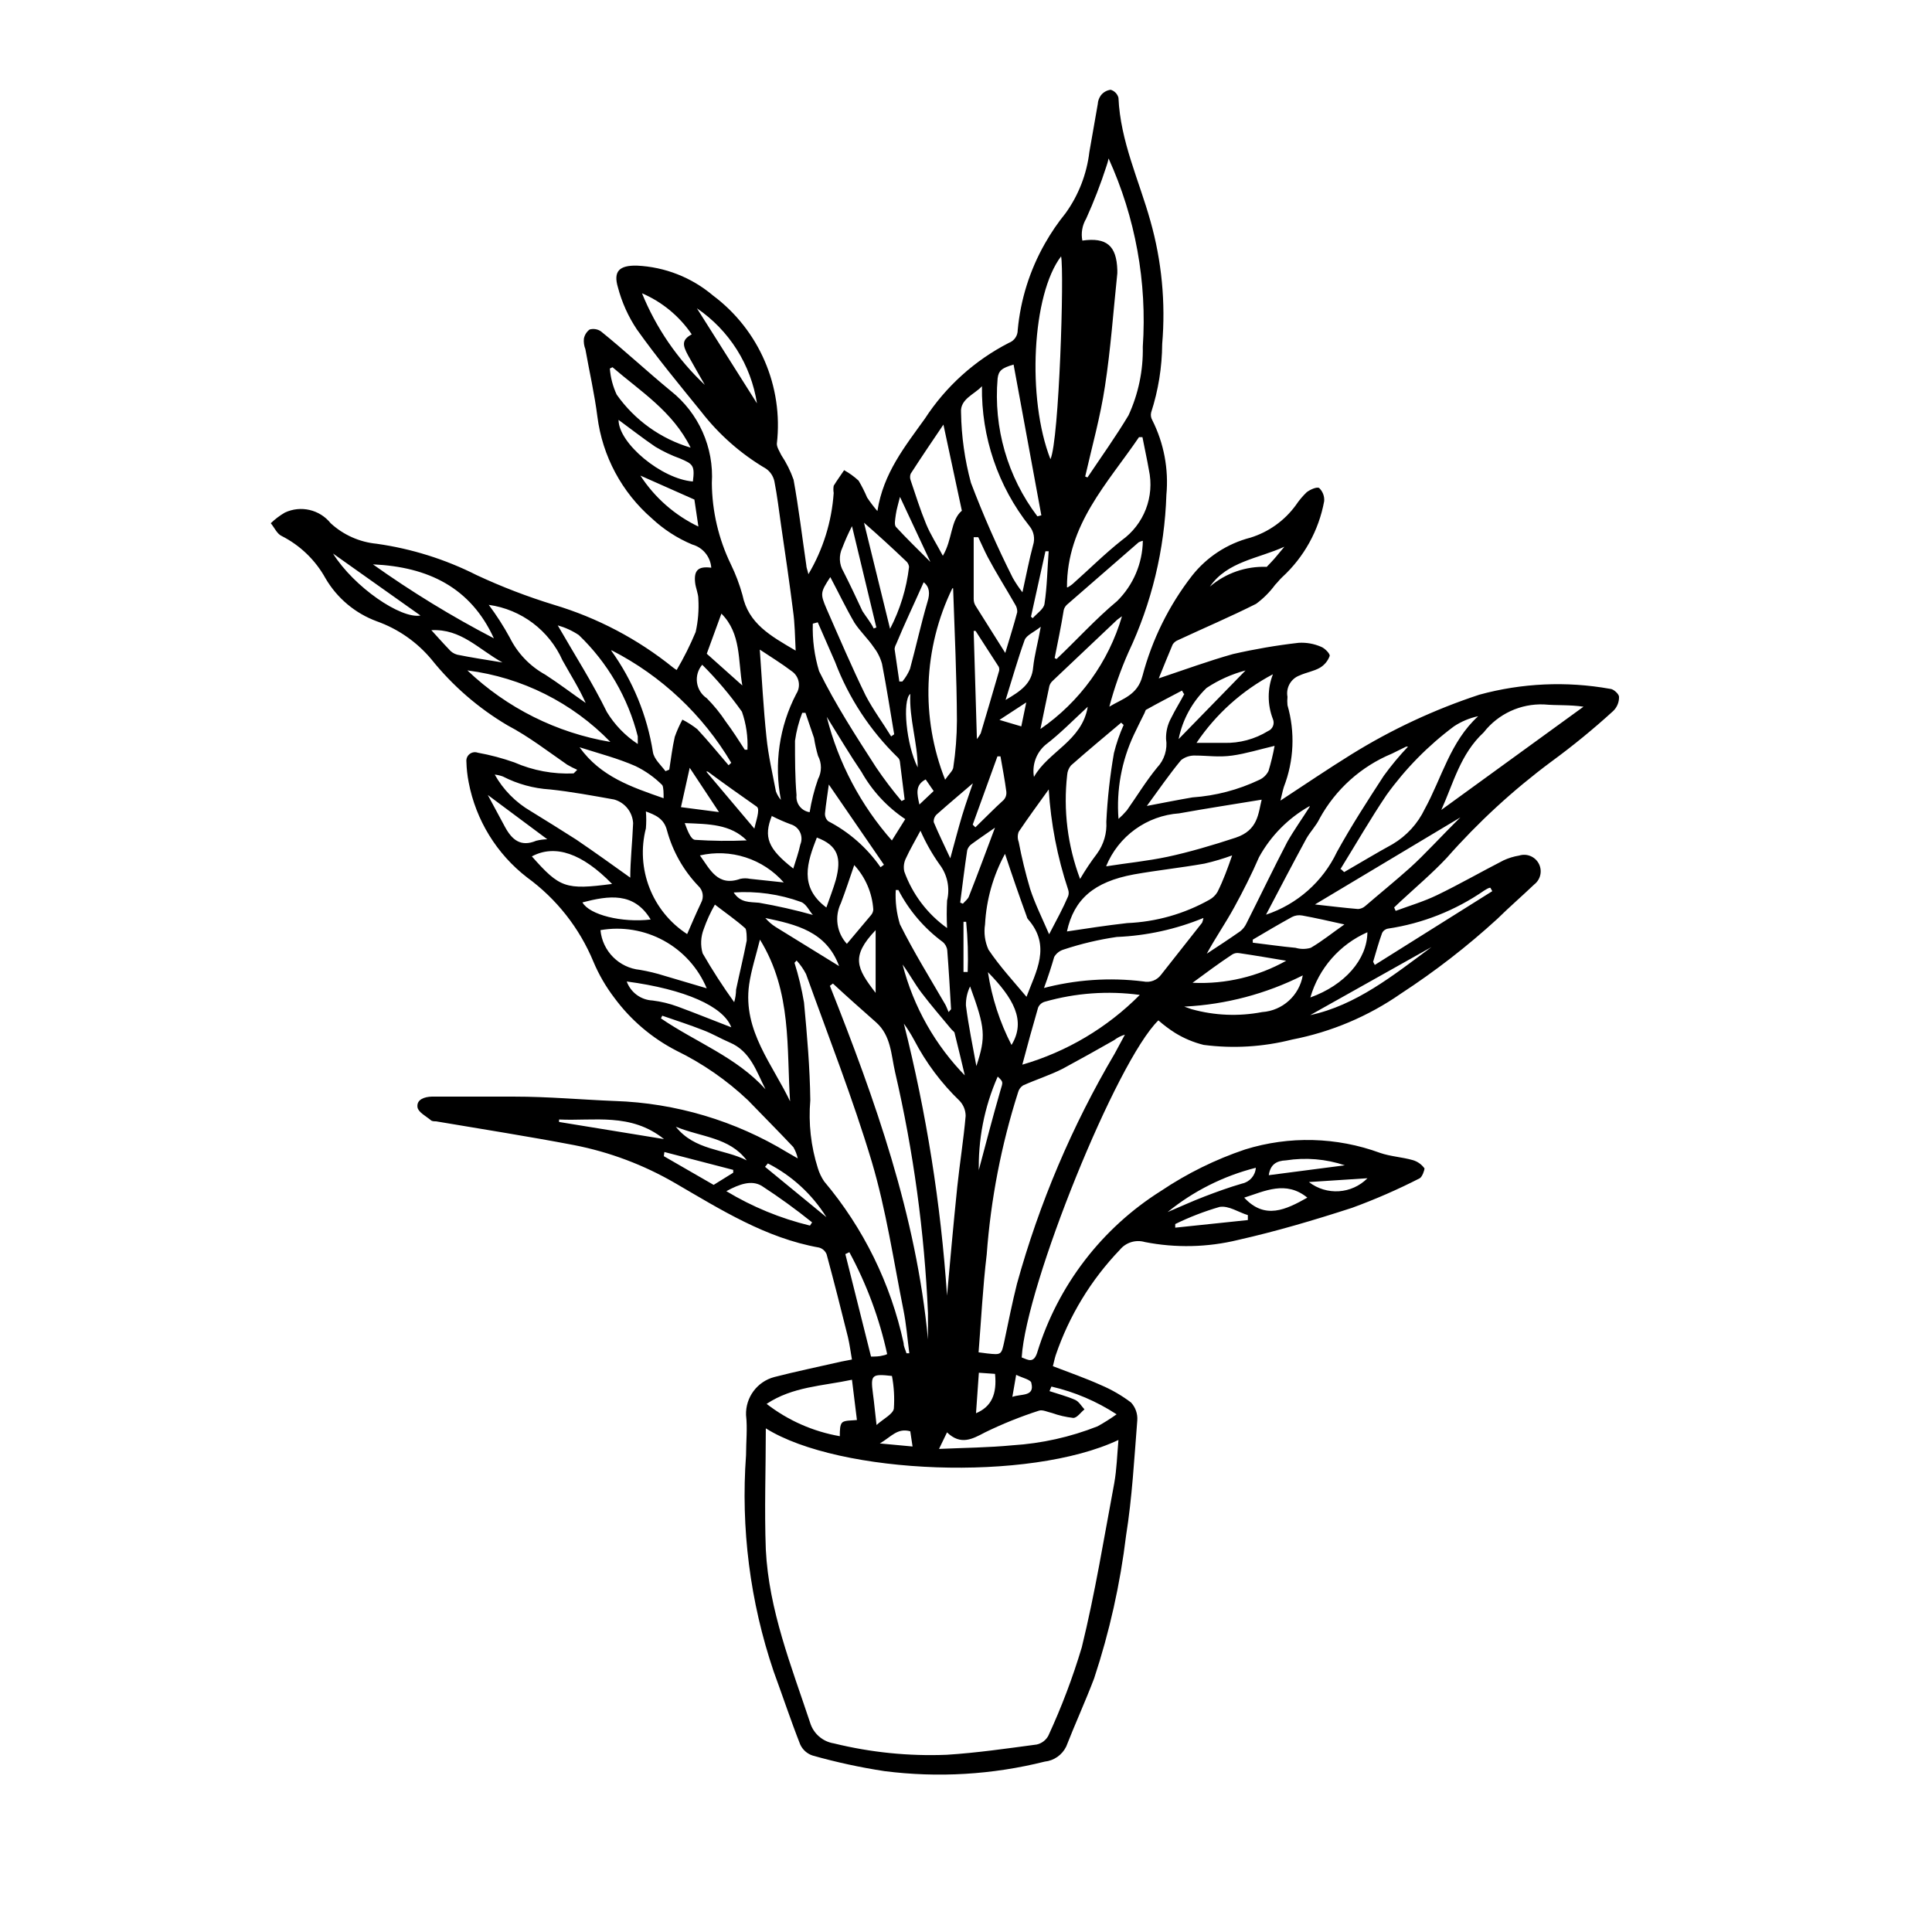 <?xml version="1.0" encoding="UTF-8"?>
<!-- Uploaded to: SVG Repo, www.svgrepo.com, Generator: SVG Repo Mixer Tools -->
<svg fill="#000000" width="800px" height="800px" version="1.1" viewBox="144 144 512 512" xmlns="http://www.w3.org/2000/svg">
 <path d="m513.86 385.39c3.68-1.359 7.457-2.469 10.984-4.18 5.945-2.871 11.637-6.144 17.531-9.168v-0.004c1.344-0.629 2.766-1.07 4.231-1.309 2.027-0.633 4.219 0.277 5.199 2.164 0.98 1.883 0.465 4.199-1.219 5.496-3.223 3.074-6.602 5.996-9.773 9.117-7.961 7.285-16.504 13.906-25.543 19.801-8.664 6.035-18.5 10.188-28.867 12.191-7.648 1.949-15.602 2.43-23.426 1.41-2.672-0.66-5.219-1.73-7.559-3.172-1.562-0.992-3.047-2.106-4.434-3.328-11.086 10.781-35.066 70.133-36.223 89.328 1.715 0.656 3.176 1.664 4.133-1.359l-0.004-0.004c5.461-17.723 17.098-32.898 32.797-42.773 6.902-4.633 14.391-8.328 22.27-10.98 11.699-3.637 24.27-3.316 35.77 0.906 2.769 0.957 5.844 1.109 8.664 1.914h0.004c1.262 0.363 2.363 1.145 3.121 2.215 0 0.402-0.605 2.266-1.309 2.621-5.797 2.965-11.77 5.574-17.887 7.809-10.078 3.273-20.152 6.246-30.23 8.516h0.004c-8.09 1.969-16.516 2.16-24.688 0.555-2.43-0.711-5.051 0.102-6.648 2.066-7.629 7.953-13.422 17.48-16.98 27.91-0.301 0.906-0.453 1.812-0.754 2.922 4.332 1.664 8.664 3.176 12.797 5.039 2.812 1.195 5.469 2.738 7.91 4.582 1.184 1.281 1.789 2.996 1.66 4.738-0.805 10.078-1.359 20.453-2.973 30.531-1.559 12.859-4.394 25.535-8.461 37.836-2.316 6.098-5.039 12.043-7.406 18.086-1.086 2.219-3.238 3.727-5.695 3.981-13.875 3.477-28.281 4.328-42.469 2.519-6.43-0.98-12.789-2.363-19.047-4.133-1.449-0.477-2.637-1.535-3.273-2.922-2.519-6.398-4.684-12.949-7.055-19.398-6.238-18.414-8.719-37.891-7.305-57.281 0-3.527 0.402-7.106 0-10.629-0.152-4.699 2.961-8.883 7.508-10.078 5.844-1.512 11.789-2.719 17.684-4.082l2.871-0.555c-0.352-2.016-0.605-4.031-1.059-5.945-1.812-7.305-3.68-14.66-5.644-21.914h0.004c-0.348-0.887-1.098-1.562-2.016-1.812-14.156-2.519-26.098-10.078-38.137-17.078h-0.004c-8.309-4.832-17.367-8.238-26.801-10.078-12.141-2.316-24.383-4.231-36.578-6.297-0.453 0-1.059 0-1.359-0.301-1.258-1.059-3.273-2.066-3.527-3.375-0.352-2.168 1.965-2.82 3.727-2.871h22.016c8.867 0 17.684 0.805 26.5 1.16l0.004-0.004c16.188 0.535 31.961 5.238 45.797 13.652l2.719 1.562c-0.23-1.047-0.621-2.047-1.156-2.973-3.93-4.18-8.012-8.262-12.043-12.445-5.625-5.32-12.031-9.758-18.992-13.148-6.481-3.344-12.102-8.137-16.426-14.004-2.246-2.945-4.109-6.16-5.543-9.574-3.691-8.918-9.777-16.641-17.582-22.32-8.059-6.227-13.559-15.188-15.465-25.188-0.355-1.812-0.559-3.648-0.605-5.492-0.082-0.777 0.242-1.539 0.855-2.019 0.613-0.48 1.434-0.613 2.168-0.348 3.289 0.594 6.523 1.453 9.672 2.566 4.945 2.164 10.324 3.164 15.719 2.922l0.957-0.957c-0.914-0.402-1.805-0.855-2.668-1.359-5.039-3.477-10.078-7.406-15.82-10.43-7.719-4.562-14.543-10.484-20.152-17.48-3.832-4.59-8.828-8.07-14.461-10.078-5.719-2.102-10.527-6.125-13.602-11.383-2.664-4.832-6.719-8.746-11.637-11.238-1.211-0.555-1.914-2.215-2.871-3.375h-0.004c1.129-1.086 2.379-2.031 3.731-2.82 4.211-1.977 9.23-0.809 12.141 2.82 3.363 3.094 7.644 5.004 12.191 5.441 9.23 1.301 18.184 4.109 26.5 8.312 6.629 3.09 13.465 5.715 20.457 7.859 11.512 3.438 22.238 9.082 31.59 16.629 0.305 0.234 0.625 0.453 0.957 0.652 1.906-3.238 3.59-6.606 5.035-10.074 0.645-2.875 0.883-5.828 0.707-8.766 0-1.41-0.707-2.871-0.855-4.332-0.352-3.273 0.855-4.383 4.281-3.93v-0.004c-0.215-2.906-2.231-5.367-5.039-6.144-3.941-1.648-7.559-3.984-10.68-6.902-7.984-6.91-13.133-16.527-14.461-27.004-0.754-5.945-2.117-11.891-3.176-17.836h0.004c-0.359-0.895-0.496-1.863-0.402-2.82 0.188-0.965 0.727-1.828 1.512-2.418 1.031-0.297 2.141-0.109 3.019 0.504 6.246 5.039 12.242 10.629 18.488 15.77h0.004c7.41 5.871 11.473 14.996 10.883 24.434 0.066 7.453 1.785 14.801 5.035 21.512 1.27 2.606 2.297 5.32 3.074 8.113 1.562 7.609 7.406 10.832 14.105 14.762-0.199-3.879-0.199-7.106-0.703-10.633-0.957-7.559-2.066-15.113-3.176-22.672-0.555-3.879-1.008-7.758-1.762-11.586-0.297-1.348-1.086-2.535-2.219-3.324-6.637-3.898-12.465-9.031-17.18-15.117-5.793-7.152-11.688-14.258-17.027-21.766v0.004c-2.293-3.422-3.992-7.203-5.039-11.188-1.258-4.231 0.352-5.844 5.039-5.742 7.406 0.344 14.492 3.121 20.152 7.91 12.242 9.145 18.691 24.117 16.93 39.297 0 0.957 0.707 2.016 1.16 2.973h-0.004c1.359 2.039 2.461 4.238 3.277 6.551 1.359 7.508 2.266 15.113 3.375 22.672 0 0.605 0.301 1.211 0.555 2.367 3.887-6.547 6.184-13.918 6.699-21.512-0.105-0.637-0.105-1.281 0-1.918 0.855-1.41 1.863-2.769 2.769-4.133v0.004c1.383 0.766 2.672 1.695 3.832 2.769 0.855 1.441 1.609 2.941 2.266 4.484 0.832 1.25 1.738 2.445 2.719 3.578 1.562-10.078 7.356-17.18 12.543-24.434h0.004c5.551-8.555 13.246-15.504 22.316-20.152 1.406-0.531 2.332-1.879 2.32-3.379 0.742-8.066 3.199-15.879 7.203-22.922 1.602-2.836 3.438-5.531 5.492-8.062 3.438-4.785 5.606-10.367 6.297-16.223 0.754-4.18 1.461-8.414 2.215-12.645h0.004c0.043-0.832 0.324-1.637 0.805-2.316 0.633-0.84 1.578-1.383 2.621-1.512 1.008 0.297 1.793 1.098 2.062 2.117 0.504 11.539 5.441 21.816 8.465 32.648v-0.004c3 10.59 4.059 21.633 3.125 32.598-0.039 6.16-1.027 12.277-2.922 18.137-0.172 0.703-0.066 1.441 0.301 2.066 3.078 6.117 4.371 12.98 3.731 19.801-0.469 14.461-3.898 28.68-10.078 41.766-2.055 4.644-3.738 9.445-5.039 14.355 3.477-2.117 7.457-3.023 8.766-8.113l0.004 0.004c2.547-9.66 7.019-18.707 13.148-26.602 3.914-4.961 9.348-8.5 15.465-10.078 4.84-1.496 9.062-4.519 12.043-8.613 0.832-1.242 1.797-2.391 2.871-3.426 0.906-0.707 2.719-1.512 3.324-1.109 0.938 0.902 1.418 2.18 1.312 3.477-1.422 7.75-5.332 14.824-11.137 20.152-0.656 0.605-1.211 1.359-1.863 2.016-1.418 1.922-3.113 3.621-5.039 5.039-6.801 3.426-13.805 6.398-20.707 9.621-0.582 0.227-1.074 0.633-1.41 1.16-1.211 2.82-2.316 5.644-3.68 8.969 6.902-2.316 13.25-4.637 19.699-6.449h0.004c5.734-1.312 11.535-2.305 17.379-2.973 2.039-0.121 4.074 0.242 5.945 1.059 0.957 0.352 2.418 1.863 2.266 2.418h0.004c-0.469 1.305-1.379 2.41-2.57 3.121-1.664 0.957-3.68 1.258-5.441 2.066-2.285 0.863-3.625 3.242-3.176 5.644-0.074 0.734-0.074 1.48 0 2.215 2.059 7.133 1.723 14.742-0.957 21.664-0.352 1.109-0.555 2.266-0.906 3.629 6.449-4.231 12.543-8.363 18.793-12.242 10.637-6.598 22.02-11.906 33.906-15.82 11.277-3.086 23.102-3.621 34.613-1.562 0.957 0 2.418 1.41 2.418 2.117 0.035 1.422-0.531 2.797-1.562 3.777-5.215 4.758-10.68 9.23-16.375 13.402-10.102 7.504-19.391 16.047-27.711 25.492-3.828 4.082-8.113 7.707-12.191 11.488l-1.762 1.664zm-166.91 137.14c0 10.781-0.402 21.512 0 32.145 0.805 16.02 6.75 30.832 11.738 45.848 0.871 2.887 3.316 5.019 6.297 5.492 9.781 2.406 19.859 3.426 29.926 3.019 7.961-0.504 15.922-1.664 23.832-2.719h-0.004c1.312-0.289 2.434-1.137 3.074-2.316 3.508-7.59 6.473-15.418 8.867-23.43 3.527-14.359 5.894-29.02 8.613-43.527 0.656-3.68 0.754-7.457 1.109-11.438-23.676 11.184-73.906 9.168-93.453-3.074zm56.375-20.152 2.316 0.301c3.777 0.402 3.727 0.402 4.535-3.324 1.059-5.039 2.066-10.078 3.324-15.113 5.914-21.387 14.621-41.898 25.895-61.012l2.719-5.039 0.004 0.004c-1.043 0.301-2.016 0.797-2.871 1.461-4.484 2.57-8.969 5.039-13.602 7.559-3.375 1.715-7.055 2.871-10.531 4.434v-0.004c-0.645 0.422-1.113 1.07-1.309 1.816-4.449 13.945-7.242 28.371-8.316 42.973-1.055 8.867-1.461 17.332-2.164 26.047zm-48.215-103.83-0.555 0.605v-0.004c1.078 3.449 1.918 6.969 2.519 10.531 0.805 8.613 1.562 17.281 1.664 25.895-0.523 6.086 0.16 12.219 2.012 18.039 0.379 1.234 0.941 2.406 1.664 3.477 10.414 12.355 17.645 27.078 21.059 42.871 0 0.906 0.504 1.812 0.754 2.672h0.754c-0.504-3.879-0.805-7.707-1.562-11.488-2.621-13.098-4.586-26.449-8.363-39.195-5.039-16.828-11.488-33.199-17.434-49.777h0.008c-0.676-1.316-1.52-2.535-2.519-3.625zm76.477-128.27 0.605 0.25c3.68-5.492 7.508-10.832 10.883-16.473 2.613-5.68 3.906-11.883 3.777-18.137 1.164-17.137-1.953-34.293-9.066-49.926-0.137 0.684-0.32 1.359-0.555 2.016-1.535 4.75-3.336 9.406-5.391 13.953-1.035 1.742-1.395 3.805-1.008 5.797 6.449-0.906 9.07 1.359 9.27 7.809v0.855c-1.059 10.078-1.762 20.152-3.273 29.926-1.211 8.062-3.426 15.973-5.242 23.93zm-66.855 134.37-0.805 0.605c11.992 30.23 22.922 60.91 25.996 93.707v-7.004 0.004c-0.934-21.504-3.852-42.871-8.715-63.836-1.059-4.586-1.059-9.672-5.039-13.199s-7.758-6.852-11.438-10.277zm105.8-33.957c-2.387 0.875-4.828 1.598-7.305 2.168-6.246 1.109-12.496 1.762-18.742 2.871-10.629 1.965-15.871 6.602-17.734 15.113 5.039-0.754 10.578-1.613 15.973-2.215 7.656-0.32 15.133-2.441 21.812-6.199 0.879-0.484 1.613-1.195 2.117-2.062 1.562-3.125 2.672-6.199 3.879-9.676zm-50.383 35.266 0.004 0.004c8.746-2.352 17.863-2.984 26.852-1.867 1.773 0.379 3.602-0.309 4.684-1.762l10.883-13.805c0.164-0.406 0.281-0.828 0.355-1.258-7.305 3.008-15.082 4.711-22.977 5.035-4.773 0.695-9.477 1.809-14.055 3.328-1.059 0.309-1.961 1.012-2.519 1.965-0.703 2.418-1.562 5.137-2.769 8.41zm-15.918-159.61c-2.016 2.215-5.844 3.375-5.543 7.004 0.102 6.281 0.98 12.527 2.621 18.59 3.258 8.582 6.957 16.992 11.082 25.191 0.758 1.34 1.617 2.621 2.57 3.828 1.008-4.535 1.762-8.566 2.82-12.496v0.004c0.562-1.734 0.203-3.633-0.957-5.039-8.344-10.539-12.793-23.641-12.594-37.082zm-129.12 102.93c2.254 4.016 5.543 7.356 9.52 9.672 4.082 2.519 8.16 5.039 12.09 7.559 5.039 3.426 10.078 7.055 14.309 10.078 0-4.484 0.555-9.422 0.754-14.41h0.004c-0.152-2.965-2.18-5.5-5.039-6.301-5.644-1.008-11.336-2.066-17.027-2.672v0.004c-4.34-0.27-8.578-1.438-12.445-3.426-0.695-0.262-1.426-0.43-2.164-0.504zm119.86 138.09c0.754-8.414 1.664-18.641 2.719-28.867 0.656-6.246 1.664-12.445 2.215-18.742h0.004c0-1.5-0.578-2.945-1.613-4.031-4.832-4.66-8.883-10.07-11.992-16.02-0.824-1.539-1.75-3.019-2.769-4.434 5.969 23.637 9.797 47.766 11.438 72.094zm31.992-187.72c0.422-0.238 0.824-0.508 1.207-0.809 4.383-3.879 8.566-8.062 13.148-11.688h0.004c2.871-2.066 5.074-4.926 6.348-8.227 1.27-3.305 1.551-6.906 0.805-10.363-0.504-2.922-1.16-5.793-1.715-8.715h-0.906c-8.363 12.293-19.145 23.223-19.094 39.801zm10.379 73.91c5.039-0.805 10.73-1.359 16.172-2.519s11.992-3.074 17.938-5.039c5.945-1.965 5.996-6.398 6.902-10.078-7.305 1.211-14.609 2.316-21.867 3.629-4.211 0.297-8.254 1.766-11.672 4.242-3.422 2.473-6.078 5.856-7.676 9.762zm62.07 0.805 0.805 0.754c4.281-2.469 8.516-5.039 12.848-7.406 3.695-2.195 6.66-5.438 8.512-9.32 4.535-8.262 6.75-17.836 14.156-24.586h0.004c-2.281 0.484-4.453 1.391-6.398 2.672-6.859 5.113-12.891 11.246-17.887 18.188-4.281 6.348-8.16 13.098-12.242 19.699zm17.938-32.496h-0.707l-3.777 1.863h-0.004c-8.148 3.383-14.902 9.441-19.145 17.18-0.906 1.914-2.469 3.477-3.527 5.34-3.527 6.5-6.953 13.047-10.68 20.152 8.266-2.75 15.055-8.754 18.793-16.625 3.777-6.852 8.062-13.504 12.395-20.152h-0.004c1.977-2.727 4.129-5.32 6.449-7.758zm-87.113 35.066c1.359-2.324 2.856-4.562 4.484-6.703 1.785-2.445 2.656-5.441 2.469-8.465 0.293-6.098 0.965-12.172 2.016-18.188 0.637-2.555 1.496-5.051 2.57-7.453l-0.656-0.605c-4.484 3.777-8.969 7.508-13.301 11.336-0.594 0.711-0.945 1.594-1.008 2.519-1.059 9.328 0.117 18.773 3.426 27.559zm95.723-18.289 37.684-27.355c-3.629-0.555-7.106-0.301-10.48-0.605h0.004c-6.203-0.246-12.148 2.508-15.969 7.406-6.199 5.742-8.012 13.449-11.238 20.555zm-115.62 11.637c-3.141 5.758-4.949 12.145-5.293 18.691-0.355 2.273-0.039 4.602 0.91 6.699 2.973 4.434 6.648 8.414 10.078 12.496 2.469-6.648 6.648-13.453 0.402-20.555h-0.004c-0.184-0.215-0.309-0.477-0.352-0.758-1.965-5.391-3.828-10.781-5.742-16.574zm35.719 37.383c-8.434-1.141-17.008-0.523-25.191 1.812-0.793 0.227-1.441 0.801-1.762 1.562-1.461 5.039-2.769 9.773-4.18 15.113h-0.004c11.781-3.418 22.496-9.781 31.137-18.488zm-24.133-54.461c-2.672 3.727-5.391 7.406-7.961 11.234-0.328 0.859-0.328 1.809 0 2.672 0.801 4.195 1.809 8.348 3.023 12.441 1.258 3.879 3.125 7.609 5.039 12.043 2.066-3.93 3.68-6.902 5.039-10.078 0.199-0.57 0.199-1.191 0-1.762-2.859-8.59-4.586-17.516-5.141-26.551zm59.852-11.539c-4.082 0.957-7.609 2.066-11.234 2.57-3.629 0.504-6.5 0-9.773 0-1.363-0.062-2.703 0.367-3.777 1.211-3.125 3.777-5.894 7.809-9.07 12.141 4.484-0.855 8.262-1.613 12.09-2.266h0.004c6.133-0.422 12.133-1.996 17.684-4.637 1.074-0.477 1.945-1.316 2.469-2.367 0.66-2.188 1.199-4.406 1.609-6.652zm-59.145 169.79-0.504 1.211c2.266 0.754 4.637 1.359 6.801 2.316 1.008 0.453 1.664 1.664 2.469 2.519-1.008 0.805-1.965 2.266-2.973 2.266-1.926-0.219-3.82-0.656-5.644-1.309-1.16-0.25-2.519-0.957-3.477-0.605-4.883 1.574-9.645 3.492-14.258 5.742-3.426 1.812-6.449 3.477-10.078 0l-2.117 4.383c6.852-0.301 13.148-0.352 19.445-0.957h0.008c7.738-0.484 15.355-2.184 22.57-5.035 1.738-0.961 3.418-2.023 5.035-3.176-5.281-3.449-11.133-5.938-17.277-7.356zm-96.531-119.91c1.16-2.672 2.367-5.492 3.68-8.262h-0.004c0.844-1.504 0.527-3.387-0.754-4.535-3.93-4.125-6.769-9.164-8.262-14.66-0.805-3.223-3.176-4.133-5.594-5.039 0.125 1.492 0.125 2.992 0 4.484-1.344 5.227-1.008 10.742 0.953 15.766 1.961 5.027 5.453 9.312 9.98 12.246zm-20.152-75.168c5.754 7.992 9.551 17.223 11.082 26.953 0.301 1.863 2.168 3.477 3.324 5.039l1.008-0.402c0.453-2.871 0.805-5.844 1.461-8.715l0.004-0.004c0.555-1.559 1.227-3.074 2.016-4.535 1.387 0.711 2.703 1.555 3.93 2.519 2.871 3.074 5.543 6.348 8.312 9.574l0.707-0.656h-0.004c-7.527-12.707-18.496-23.031-31.637-29.773zm47.457 119.96c-1.008-14.508 0.555-29.422-8.012-43.328-1.059 4.281-2.316 8.062-2.871 11.941-1.711 12.293 6.352 21.258 11.086 31.387zm42.977-136.43v-0.004c-7.731 15.895-8.422 34.305-1.914 50.734 1.008-1.512 2.066-2.367 2.168-3.273h-0.004c0.621-4.106 0.941-8.246 0.961-12.395-0.051-11.688-0.605-23.379-1.008-35.066zm-2.367-43.379c-2.922 4.332-5.844 8.613-8.664 13l-0.004-0.004c-0.227 0.582-0.227 1.23 0 1.812 1.309 3.879 2.519 7.758 4.082 11.539 1.16 2.82 2.871 5.441 4.434 8.414 2.57-4.281 2.016-9.422 5.039-11.941zm31.184-44.59c-7.707 10.078-9.117 37.684-2.82 53.758 2.316-5.039 3.68-49.625 2.82-53.758zm32.496 115.88-0.453-0.805c-3.125 1.664-6.297 3.273-9.422 5.039-0.25 0-0.352 0.605-0.504 0.906-0.957 1.914-1.914 3.828-2.82 5.742-3.269 6.961-4.676 14.652-4.082 22.32 0.793-0.703 1.535-1.461 2.219-2.266 2.672-3.777 5.039-7.707 8.012-11.336 1.926-2.031 2.801-4.844 2.367-7.609-0.047-1.934 0.422-3.848 1.359-5.543 1.059-2.164 2.367-4.231 3.477-6.348zm-77.535 11.336 0.805-0.555c-1.059-6.246-2.016-12.496-3.223-18.691v0.004c-0.457-1.629-1.227-3.152-2.266-4.484-1.512-2.215-3.527-4.082-5.039-6.398-2.266-3.879-4.231-8.012-6.398-12.09-2.621 4.031-2.719 4.383-1.008 8.363 3.375 7.707 6.699 15.469 10.379 23.023 1.965 3.777 4.535 7.203 6.75 10.828zm-19.445-30.23-1.309 0.352-0.004 0.004c-0.137 4.262 0.426 8.516 1.664 12.598 4.332 8.816 9.723 17.129 15.113 25.492 2.09 3.09 4.344 6.066 6.75 8.918l0.805-0.402c-0.402-3.273-0.805-6.551-1.258-10.078-0.062-0.457-0.297-0.871-0.652-1.16-7.281-7.109-12.922-15.723-16.527-25.238-1.562-3.578-3.074-7.004-4.582-10.48zm62.773 9.477 0.504 0.25c5.34-5.039 10.379-10.629 16.07-15.367 4.269-4.227 6.711-9.961 6.801-15.969-0.383 0.09-0.754 0.227-1.105 0.402l-19.047 16.574c-0.391 0.371-0.668 0.84-0.805 1.363-0.707 4.383-1.613 8.715-2.418 12.746zm-53.707 191.25c-7.809 1.664-15.719 1.812-22.621 6.398 5.672 4.391 12.328 7.332 19.398 8.562 0-1.512 0-3.125 0.707-3.68 0.707-0.555 2.418-0.453 3.828-0.605zm-66.652-119.15c0.523 5.562 4.918 9.977 10.477 10.531 2.184 0.371 4.34 0.891 6.449 1.559l11.234 3.324v0.004c-2.254-5.383-6.266-9.836-11.383-12.637-5.117-2.801-11.031-3.781-16.777-2.781zm115.88-109.68 0.957-0.25-7.356-39.953c-3.125 0.906-3.981 1.613-4.231 3.68v-0.004c-1.129 13.059 2.621 26.074 10.527 36.527zm-151.14 40.859c10.457 9.953 23.652 16.551 37.887 18.941-10.102-10.414-23.441-17.094-37.836-18.941zm77.484-5.492c0.555 7.758 0.957 15.469 1.762 23.125 0.504 5.039 1.613 9.672 2.519 14.461h0.004c0.309 0.805 0.754 1.555 1.309 2.215-1.863-9.562-0.426-19.473 4.082-28.113 1.289-1.996 0.754-4.652-1.207-5.992-2.723-2.066-5.695-3.883-8.414-5.695zm115.88 24.688h7.152 0.008c4.098 0.109 8.141-0.977 11.637-3.125 0.598-0.242 1.07-0.719 1.316-1.312 0.246-0.598 0.242-1.266-0.008-1.859-1.488-3.824-1.488-8.066 0-11.891-8.148 4.297-15.105 10.547-20.254 18.188zm-187.71-36.578c2.07 2.769 3.941 5.68 5.594 8.719 2.059 4.133 5.328 7.539 9.371 9.773 3.68 2.367 7.152 5.039 10.73 7.508-1.812-4.031-4.082-7.559-6.144-11.285l-0.004-0.004c-3.535-7.949-10.926-13.512-19.547-14.711zm59.953 79.398v0.004c-1.191 2.07-2.184 4.246-2.973 6.5-0.805 2.059-0.91 4.324-0.301 6.445 2.566 4.457 5.359 8.777 8.363 12.949 0.316-1.078 0.484-2.199 0.504-3.324 0.906-4.332 1.965-8.613 2.82-13 0-1.008 0-2.672-0.352-3.223-2.418-2.168-5.191-4.082-8.062-6.297zm159 0c4.133 0.453 7.758 0.906 11.438 1.211h-0.004c0.711-0.047 1.383-0.332 1.914-0.805 3.981-3.426 8.012-6.699 11.789-10.078 3.781-3.375 8.668-8.766 13.402-13.398zm-72.75-46.5c10.418-7.18 18.051-17.73 21.613-29.875-0.453 0.352-0.906 0.605-1.309 0.957l-17.082 16.172c-0.406 0.367-0.703 0.84-0.855 1.363-0.809 3.676-1.562 7.606-2.367 11.383zm-9.32-20.152c1.16-3.93 2.266-7.356 3.176-10.832h-0.004c0.031-0.711-0.164-1.414-0.555-2.012-2.418-4.231-5.039-8.363-7.254-12.543-0.906-1.715-1.664-3.527-2.519-5.289h-1.211v16.375l0.004-0.004c-0.016 0.641 0.16 1.27 0.5 1.812zm80.609 40.605v0.004c-5.621 3.172-10.242 7.848-13.352 13.5-1.965 4.535-4.18 8.918-6.551 13.25-2.367 4.332-5.039 8.16-7.305 12.344 3.074-2.016 5.996-3.93 8.867-5.945 0.715-0.562 1.281-1.289 1.66-2.113 3.629-7.203 7.106-14.461 10.832-21.613 1.816-3.176 3.981-6.199 5.945-9.32zm-108.93 22.223h-0.707 0.004c-0.164 3.062 0.211 6.133 1.105 9.066 3.629 7.305 7.961 14.258 12.043 21.312 0.352 0.656 0.555 1.309 0.855 1.965l0.656-0.754c-0.301-5.039-0.605-10.43-1.008-15.617v-0.004c-0.102-0.867-0.535-1.66-1.211-2.215-4.91-3.629-8.926-8.332-11.738-13.754zm-139.25-86.305c10.215 7.269 20.922 13.82 32.043 19.598-6.144-13.449-17.379-18.941-32.043-19.598zm70.18 47.609v-2.016h0.004c-2.586-10.238-8-19.543-15.621-26.852-1.715-1.148-3.602-2.016-5.59-2.57 4.637 8.062 9.168 15.113 13 22.922l-0.004 0.004c2.074 3.41 4.879 6.316 8.215 8.512zm81.973 48.77c-0.129-2.434-0.129-4.871 0-7.305 0.809-3.332 0.07-6.852-2.016-9.574-1.977-2.793-3.668-5.781-5.039-8.914-1.461 2.719-2.82 5.039-3.828 7.254-0.566 1.102-0.727 2.367-0.453 3.578 2.168 6.023 6.125 11.242 11.336 14.961zm-15.113-79.301c2.66-5.121 4.367-10.688 5.035-16.422-0.074-0.637-0.402-1.219-0.906-1.613-3.527-3.375-7.106-6.648-11.035-10.078zm-21.312 48.617v0.004c0.477-2.984 1.219-5.918 2.215-8.77 1.031-1.938 1.031-4.258 0-6.195-0.453-1.555-0.805-3.137-1.055-4.734l-2.266-6.648h-0.855l-0.004-0.004c-0.918 2.387-1.559 4.871-1.914 7.406 0 5.039 0 9.621 0.402 14.41-0.125 1.09 0.191 2.188 0.883 3.039 0.695 0.855 1.699 1.395 2.797 1.496zm-52.246-117.94-0.707 0.352 0.004 0.004c0.188 2.391 0.801 4.727 1.812 6.902 4.766 6.758 11.668 11.711 19.598 14.055-4.785-9.672-13.301-14.914-20.707-21.312zm169.68 151.7v0.805c3.777 0.453 7.559 1.008 11.336 1.359 1.316 0.387 2.715 0.387 4.031 0 3.023-1.762 5.742-3.981 8.918-6.195-4.082-0.906-7.609-1.715-11.184-2.367h-0.004c-0.926-0.172-1.883-0.031-2.719 0.402-3.375 1.863-6.902 3.93-10.379 5.996zm-95.723-26.148 3.629-5.793h-0.004c-4.789-3.195-8.762-7.477-11.586-12.496-3.125-4.586-5.945-9.371-9.219-14.609 3.074 12.199 9.035 23.484 17.379 32.898zm77.535 43.883 2.016 0.707v-0.004c6.07 1.688 12.453 1.945 18.641 0.758 5.406-0.363 9.863-4.383 10.781-9.723-9.723 4.894-20.363 7.707-31.234 8.262zm-151.6-32.496c-7.961-8.16-15.113-10.578-21.262-7.305 7.41 8.363 8.922 8.918 21.262 7.305zm64.184-5.039c-1.211 3.527-2.316 6.902-3.527 10.078h0.004c-1.77 3.586-1.148 7.891 1.562 10.832l6.398-7.609c0.355-0.406 0.566-0.922 0.605-1.461-0.285-4.391-2.062-8.551-5.039-11.789zm137.49 25.645 0.453 0.855 31.137-19.547-0.504-0.906c-0.555 0-1.109 0.453-1.664 0.754h0.004c-7.613 5.266-16.336 8.715-25.492 10.078-0.688 0.121-1.273 0.57-1.562 1.207-0.906 2.469-1.609 5.09-2.367 7.609zm-156.18-21.008h0.004c-2.715-3.086-6.211-5.383-10.125-6.641-3.91-1.262-8.09-1.438-12.094-0.516 2.672 3.68 4.684 8.363 10.73 6.195v0.004c0.832-0.176 1.688-0.176 2.519 0zm50.836-66.656h-0.504l0.855 28.668h0.004c0.375-0.477 0.711-0.98 1.008-1.512 1.613-5.441 3.223-10.832 4.785-16.273 0.176-0.438 0.176-0.922 0-1.359-2.016-3.074-4.082-6.348-6.148-9.523zm-72.445 8.969c-1.109 1.301-1.613 3.012-1.383 4.703 0.23 1.695 1.172 3.211 2.59 4.164 1.883 1.895 3.57 3.969 5.039 6.195 1.812 2.418 3.477 5.039 5.039 7.457h0.707-0.004c0.16-3.422-0.336-6.84-1.461-10.074-3.148-4.441-6.672-8.605-10.527-12.445zm32.898 64.336c0.855-2.469 1.863-5.039 2.519-7.356 1.512-5.691 0.656-9.07-5.039-11.184-2.519 6.5-4.836 13.047 2.519 18.539zm36.777 44.84c-0.906-3.828-1.812-7.656-2.769-11.488 0-0.402-0.555-0.707-0.855-1.059-2.672-3.223-5.391-6.348-7.91-9.672-1.812-2.367-3.223-5.039-5.039-7.508 2.879 11.223 8.688 21.48 16.828 29.727zm60.457-24.887c8.598 0.379 17.129-1.645 24.637-5.848-4.231-0.707-8.312-1.41-12.445-2.016v0.004c-0.641-0.121-1.309 0.004-1.863 0.352-3.578 2.367-6.902 4.836-10.527 7.508zm-146.11-182.78v-0.004c3.742 9.219 9.43 17.52 16.676 24.336-1.512-2.672-2.922-5.039-4.434-7.809-1.512-2.769-1.715-4.133 0.957-5.594-3.289-4.844-7.906-8.641-13.297-10.934zm-16.523 120.36c5.594 7.809 13.754 10.531 22.27 13.504 0-1.258 0-2.922-0.352-3.477l-0.004-0.004c-2.066-2.066-4.469-3.769-7.102-5.039-4.688-2.062-9.625-3.324-14.812-4.984zm208.78 49.02c-7.348 3.234-12.883 9.566-15.113 17.281 9.117-3.277 15.062-10.078 15.113-17.281zm-198.45-135.78c0 6.195 11.387 15.668 19.699 16.324 0.555-4.281 0-4.637-3.426-6.098-2.281-0.824-4.473-1.871-6.551-3.121-3.273-2.219-6.551-4.789-9.723-7.106zm61.164 220.57-1.059 0.504 6.801 27.156c1.059 0 2.168 0 3.223-0.301 0.371-0.055 0.73-0.176 1.059-0.355-2.055-9.426-5.43-18.52-10.023-27.004zm-22.219-43.176c-2.418-4.734-3.981-10.078-9.473-12.395-2.367-1.008-4.637-2.367-7.055-3.273-3.578-1.41-7.203-2.57-10.832-3.828l-0.352 0.707c9.168 6.297 20 10.227 27.711 18.789zm-9.07-16.426c-2.066-5.543-12.242-10.078-27.711-12.141h0.004c1.055 2.91 3.758 4.898 6.852 5.039 2.269 0.281 4.5 0.82 6.648 1.613 4.785 1.762 9.473 3.676 14.207 5.492zm50.984-117.94c-2.418 5.492-5.039 10.934-7.305 16.426v-0.004c-0.215 0.391-0.352 0.816-0.402 1.262 0.402 2.871 0.855 5.742 1.258 8.613h0.809c0.836-1 1.516-2.121 2.016-3.324 1.613-5.945 2.922-11.941 4.637-17.785 0.703-2.219 0.551-3.981-1.012-5.188zm-53.602 8.312-3.879 10.629 9.422 8.414c-1.16-6.602-0.254-13.754-5.543-19.043zm23.477 162.18 0.555-0.855v-0.004c-4.285-3.445-8.742-6.676-13.352-9.672-2.719-1.613-5.945-0.453-9.371 1.41 6.879 4.152 14.355 7.231 22.168 9.121zm16.879-158.25 0.707-0.25-6.453-26.855c-0.965 1.863-1.82 3.781-2.57 5.742-0.961 2.016-0.848 4.383 0.305 6.297 1.762 3.477 3.426 7.004 5.039 10.48 1.004 1.562 2.266 3.074 2.969 4.586zm26.953 39.094 0.605 0.855c-3.629 3.125-7.254 6.144-10.832 9.32h-0.004c-0.57 0.527-0.871 1.293-0.805 2.066 1.309 3.125 2.82 6.195 4.383 9.574 1.16-4.18 2.066-7.758 3.125-11.285 1.059-3.527 2.316-6.902 3.527-10.531zm-53.906 10.48c-2.316 5.742-1.059 8.816 5.644 14.055 0.656-2.117 1.41-4.231 1.863-6.348h-0.004c0.449-1.051 0.426-2.242-0.066-3.273-0.492-1.035-1.402-1.805-2.504-2.117-1.684-0.629-3.332-1.352-4.938-2.168zm28.766 13.703 0.906-0.656-14.609-21.262c-0.352 2.672-0.754 5.039-1.008 7.609-0.062 0.801 0.254 1.582 0.855 2.117 5.543 2.875 10.297 7.059 13.855 12.191zm-79 9.32c1.863 3.324 10.531 5.441 18.086 4.535-4.43-7.356-11.082-6.348-18.086-4.535zm103.43-20.605 0.707 0.707c2.519-2.418 5.039-5.039 7.559-7.305l-0.004-0.004c0.492-0.57 0.727-1.316 0.656-2.066-0.402-3.125-1.008-6.246-1.562-9.422h-0.805zm18.035-52.445c-1.812 1.461-3.777 2.215-4.281 3.527-1.812 5.039-3.223 10.078-5.039 15.871 4.031-2.367 6.953-4.332 7.305-8.664 0.355-3.332 1.262-6.453 2.016-10.734zm-106.1-40.055c3.781 5.828 9.098 10.504 15.367 13.504l-1.059-7.152zm142.63 69.828 17.734-18.188c-3.672 0.969-7.16 2.535-10.328 4.637-3.789 3.66-6.371 8.387-7.406 13.551zm17.383 121.52c5.492 5.945 11.082 3.176 16.727 0-5.695-4.637-11.285-1.715-16.727 0zm-67.914-59.754c1.016 6.731 3.125 13.25 6.246 19.297 3.981-6.5 0.402-12.492-6.246-19.297zm-39.449-1.609c-3.375-9.219-11.438-11.035-19.547-12.746 0.781 0.918 1.699 1.719 2.719 2.367zm-134.11-109.33c5.543 8.867 17.984 17.383 23.176 16.426zm96.43-64.992 15.922 25.191h-0.004c-1.586-10.242-7.352-19.363-15.918-25.191zm78.996 137.64c-1.562 1.109-3.828 2.621-6.098 4.281v0.004c-0.598 0.387-1.043 0.977-1.258 1.66-0.707 4.637-1.258 9.27-1.863 13.906l0.707 0.301c0.555-0.656 1.359-1.211 1.613-1.965 2.465-6.246 4.781-12.543 6.898-18.188zm-27.305 145.3c-5.391-0.605-5.691-0.301-5.039 4.684 0.352 2.519 0.555 5.039 0.957 8.312 1.914-1.715 4.332-2.871 4.586-4.332 0.207-2.898 0.035-5.812-0.504-8.664zm-88.219-67.965v0.656l27.809 4.535c-8.816-7.055-18.539-4.738-27.809-5.191zm140.11-109.38c-3.93 3.629-7.356 7.152-11.184 10.078-2.461 2.094-3.629 5.332-3.074 8.516 3.777-6.754 12.695-9.473 14.258-18.594zm-159 23.379 4.586 8.516c1.812 3.324 4.133 5.34 8.211 3.629v-0.004c0.973-0.25 1.973-0.383 2.973-0.402zm68.668 12.09c-4.332-4.383-10.078-4.383-16.473-4.637 0.656 1.762 1.562 4.332 2.719 4.434l0.004 0.004c4.578 0.301 9.168 0.352 13.754 0.148zm60.812 59.754c2.57-7.809 2.367-10.078-1.664-21.109-0.758 1.566-1.137 3.293-1.105 5.035 0.703 5.543 1.812 10.781 2.769 16.074zm-64.438 28.262v-0.754l-18.238-4.734-0.148 1.105 13.199 7.609zm117.14 13.605v0.957l19.246-2.016v-1.312c-2.519-0.754-5.039-2.57-7.508-2.168v0.004c-4.035 1.168-7.965 2.688-11.738 4.535zm-128.67-120.91-2.32 10.426 10.078 1.309zm-68.469-36.477c1.715 1.863 3.125 3.477 4.637 5.039l-0.004-0.004c0.566 0.711 1.344 1.223 2.219 1.461 3.68 0.754 7.406 1.309 11.992 2.066-6.398-3.527-10.934-8.965-18.844-8.562zm195.12 154.21c3.223-1.359 6.398-2.82 9.672-4.082 3.273-1.258 6.602-2.469 10.078-3.477 2.008-0.422 3.492-2.133 3.625-4.18-8.555 2.16-16.531 6.168-23.375 11.738zm69.93-70.23-32.145 18.035c12.094-2.57 21.965-10.48 32.145-18.035zm-147.31-4.484c-6.648 7.004-5.039 10.078 0 16.625zm-37.684-10.078c1.863 2.922 4.281 2.57 6.801 2.82l-0.004 0.004c4.805 0.832 9.562 1.91 14.258 3.223-0.957-1.059-1.762-2.922-3.125-3.426h0.004c-5.738-2.086-11.848-2.945-17.938-2.519zm141.87 75.02 20.152-2.621c-5.008-1.676-10.348-2.125-15.566-1.309-2.57 0.102-4.18 1.109-4.586 3.93zm-148.67-106.96h-0.402l12.746 15.113c0.402-1.762 0.805-2.922 0.957-4.082 0.152-1.16 0-1.562-0.504-1.863-4.234-2.969-8.516-5.992-12.797-9.168zm50.934-72.797c-0.402 1.715-0.906 3.223-1.109 4.734s-0.402 2.57 0 3.176c2.82 3.074 5.844 5.996 9.168 9.32zm20.906 232.11-0.754 10.73c4.082-1.715 5.594-5.039 5.039-10.43zm-80.305-65.195c5.039 6.348 12.797 5.844 18.793 8.918-4.586-6.148-12.094-6.148-18.793-8.918zm156.59-148.37c0.805-0.855 1.664-1.715 2.418-2.621 0.754-0.906 1.512-1.812 2.266-2.719-6.953 3.176-15.113 3.879-19.75 10.578 4.184-3.582 9.562-5.453 15.066-5.238zm-76.277 160.77c-0.023-0.336-0.023-0.672 0-1.008 1.863-7.004 3.68-14.008 5.691-20.957 0.656-2.266 0.906-2.215-0.707-3.727l0.004-0.004c-3.57 8.082-5.277 16.863-4.988 25.695zm13.805-147.57 0.453 0.402c1.109-1.258 2.922-2.418 3.125-3.777 0.707-4.637 0.754-9.32 1.109-13.957h-0.855zm89.176 148.82-15.516 1.008h-0.004c4.684 3.629 11.34 3.199 15.516-1.008zm-158.9-3.93-0.754 0.906 16.273 13.352h-0.004c-3.785-6.07-9.148-10.996-15.516-14.258zm37.734-124.44c-2.168 1.812-1.059 13.504 1.965 19.496 0-6.496-2.269-12.844-1.965-19.496zm0.605 199.46-0.605-4.031c-3.426-0.957-5.039 1.461-8.062 3.223zm26.449-13.148c2.316-0.855 5.945 0 5.039-3.629 0-0.906-2.418-1.41-4.031-2.215zm3.68-184.04-7.106 4.637 5.793 1.715zm-15.922 58.141h-0.707v13.301h1.109c0.168-4.438 0.031-8.879-0.402-13.301zm-12.395-31.082 3.777-3.578-2.117-3.074c-2.871 1.512-2.266 3.828-1.66 6.652z"/>
</svg>